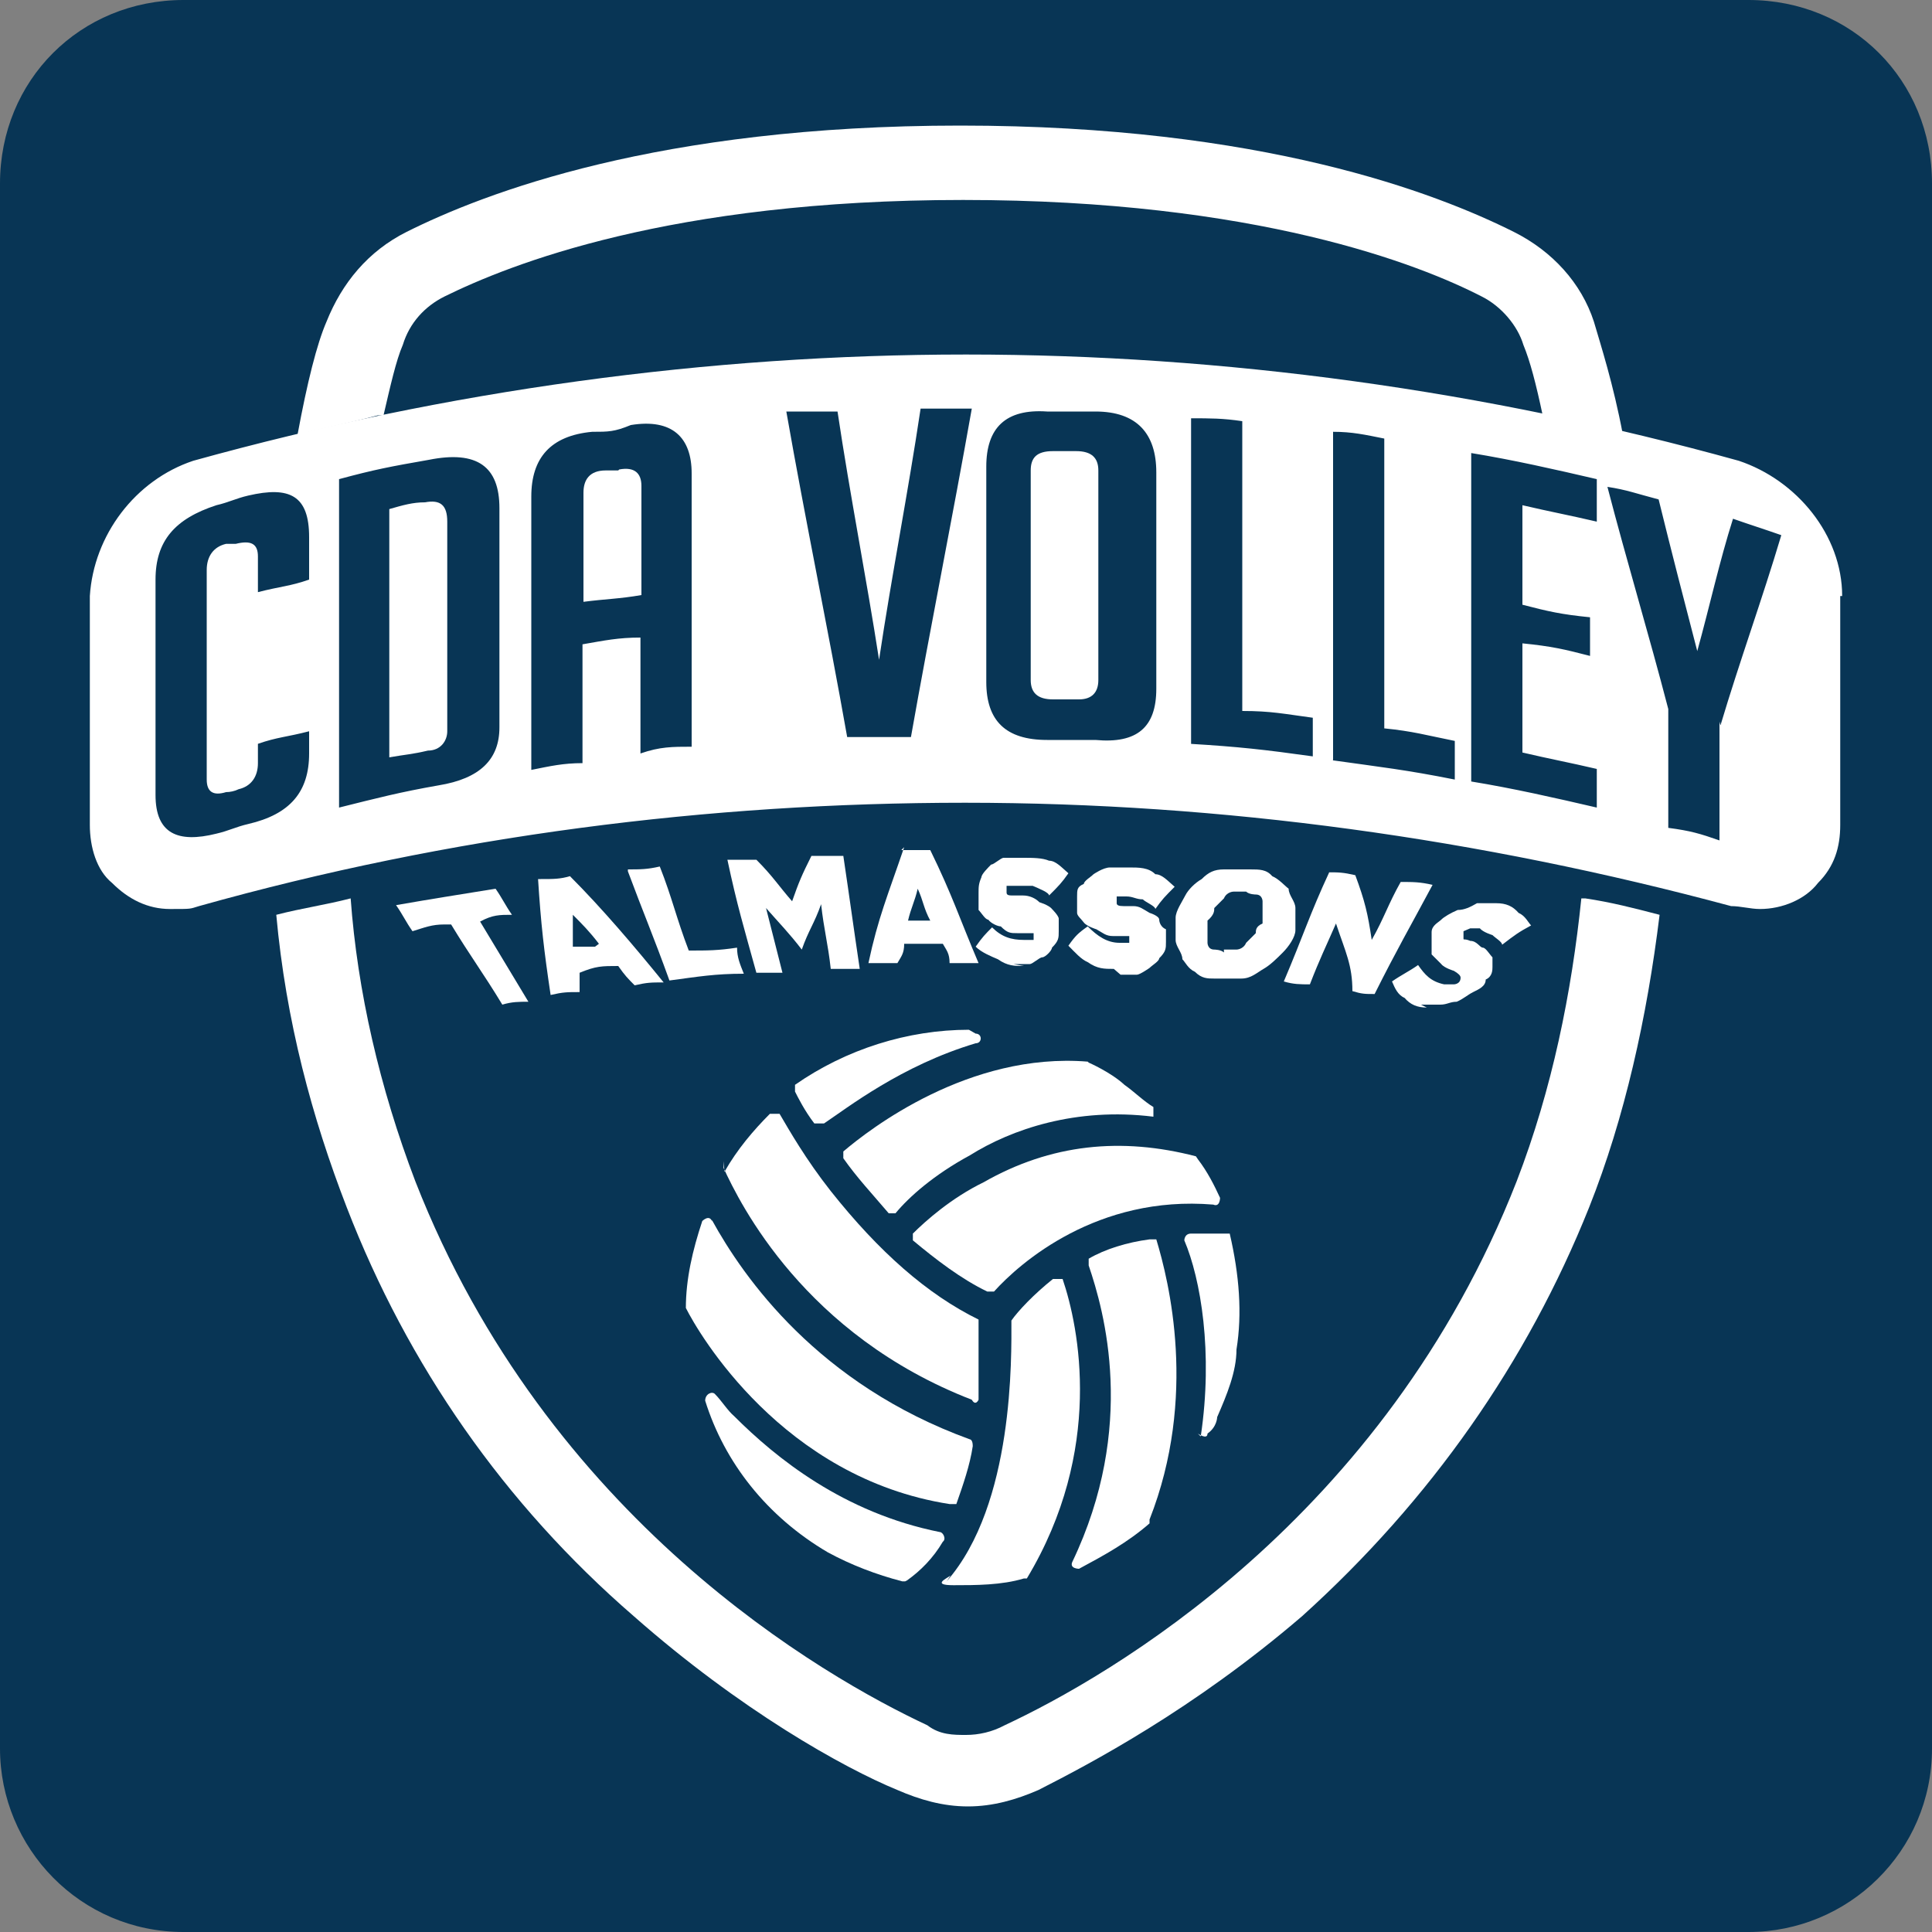 <?xml version="1.0" encoding="UTF-8"?>
<svg id="Livello_1" xmlns="http://www.w3.org/2000/svg" version="1.1" viewBox="0 0 200 200">
  <rect x="0" y="0" width="200" height="200" fill="#808080" stroke="none"/>
  <!-- Generator: Adobe Illustrator 29.0.0, SVG Export Plug-In . SVG Version: 2.1.0 Build 186)  -->
  <defs>
    <style>
      .st0 {
        fill: #083555;
      }

      .st1 {
        fill: #fff;
      }
    </style>
  </defs>
  <g id="Raggruppa_276">
    <path id="Tracciato_183" class="st0" d="M19,0C8.3,0,0,8.3,0,19h0v162c0,10.3,8.3,19,19,19h162c10.3,0,19-8.3,19-19V19c0-10.7-8.3-19-19-19H19Z"/>
  </g>
  <path class="st1" d="M124,120c1,1.3,1.7,2.7,2.3,4,0,0,0,1-.7.7-12-1-20,6-22.7,9h-.7c-2.7-1.3-5.3-3.3-7.7-5.3v-.7c1.3-1.3,4-3.7,7.3-5.3,7-4,14.3-4.7,22-2.7h0"/>
  <path class="st1" d="M112.7,110h0s2.3,1,3.7,2.3c1,.7,2,1.7,3,2.3v1c-8-1-14.7,1.3-19,4-3.7,2-6.3,4.3-7.7,6h-.7c-1.7-2-3.3-3.7-4.7-5.7v-.7c2.7-2.3,13-10.3,25.3-9.3"/>
  <path class="st1" d="M101,107h0c.7,0,.7,1,0,1-7.7,2.3-13.3,6.7-15.7,8.3h-1c-1-1.3-1.7-2.7-2-3.3v-.7c5.3-3.7,11.7-5.7,18-5.7"/>
  <path class="st1" d="M75,121.3c1.3-2.3,3-4.3,4.7-6h1c1,1.7,2.7,4.7,5.3,8,5,6.3,10,10.7,15.3,13.3h0v8.3s-.3.7-.7,0c-17.3-6.7-24-20.3-25.7-24v-.7"/>
  <path class="st1" d="M73.7,126.3c3.3,6,11,17,26.7,22.7,0,0,.3,0,.3.7-.3,2-1,4-1.7,6h-.7c-17.3-2.7-26-17.7-27.3-20.3h0c0-3,.7-6,1.7-9,0,0,.7-.7,1,0"/>
  <path class="st1" d="M93.7,163.7h-.3c-2.7-.7-5.3-1.7-7.7-3-6.3-3.7-10.7-9.3-12.7-15.7,0-.7.7-1,1-.7.7.7,1.3,1.7,2,2.3,4.3,4.3,11.3,10,21.3,12,.3,0,.7.7.3,1-1,1.7-2.3,3-3.7,4"/>
  <path class="st1" d="M98,163.7c7-8,6.7-23.3,6.7-27h0c.7-1,2.3-2.7,4.3-4.3h1c1.7,5,4.3,17.7-3.7,31h-.3c-2.3.7-5,.7-7.3.7s-.7-.7-.3-1"/>
  <path class="st1" d="M119,157.7c-2.3,2-4.7,3.3-7.3,4.7,0,0-1,0-.7-.7,6.7-14,3.3-26,1.7-30.7v-.7c1.7-1,4-1.7,6.3-2h.7c1.3,4.3,4.3,16.3-.7,29h0"/>
  <path class="st1" d="M124.3,148.7c1.3-8.7,0-16.3-1.7-20.3,0,0,0-.7.7-.7h4c1,4.3,1.3,8.3.7,12,0,2.3-1,4.7-2,7,0,0,0,1-1,1.7,0,.7-1,0-1,0"/>
  <path class="st1" d="M163.7,93c-1,9.7-3,19.7-6.7,29.3-13.7,35-42.3,51.3-53,56.3-1.3.7-2.7,1-4,1s-2.7,0-4-1c-10.7-5-39.3-21.3-53-56.3-3.7-9.7-6-19.7-6.7-29.3-2.7.7-5,1-7.7,1.7,1,11,3.7,21,7.3,30.3,6.3,16.3,16.3,30.7,29.7,42.3,11,9.7,21.7,15.7,27.3,18,2.3,1,4.7,1.7,7.3,1.7s5-.7,7.3-1.7c5.3-2.7,16-8.3,27.3-18,13.3-12,23.3-26.3,29.7-42.3,3.7-9.3,6-19.7,7.3-30.3-2.7-.7-5-1.3-7.7-1.7"/>
  <path class="st1" d="M46,95.7c-1.3,0-2,.3-3.3.7-.7-1-1-1.7-1.7-2.7,4-.7,6-1,10.3-1.7.7,1,1,1.7,1.7,2.7-1.3,0-2,0-3.3.7,2,3.3,3,5,5,8.3-1,0-1.7,0-2.7.3-2-3.3-3.3-5-5.3-8.3"/>
  <path class="st1" d="M62,97.7c-1-1.3-1.7-2-2.7-3v3.3h2.3M56,91c1.3,0,2,0,3-.3,3.3,3.3,6.7,7.3,9.7,11-1.3,0-1.7,0-3,.3-.7-.7-1-1-1.7-2-1.7,0-2.3,0-4,.7v2c-1.3,0-1.7,0-3,.3-.7-4.7-1-7.3-1.3-12"/>
  <path class="st1" d="M65,90c1.3,0,2,0,3.3-.3,1.3,3.3,1.7,5.3,3,8.7,2,0,3,0,5-.3,0,1,.3,1.7.7,2.7-3,0-4.7.3-7.7.7-1.7-4.7-2.7-7-4.3-11.3"/>
  <path class="st1" d="M75,89h3.3c1.7,1.7,2.3,2.7,3.7,4.3.7-2,1-2.7,2-4.7h3.3c.7,4.7,1,7,1.7,11.7h-3c-.3-2.7-.7-4-1-6.7-.7,2-1.3,2.7-2,4.7h0c-1.3-1.7-2.3-2.7-3.7-4.3.7,2.7,1,4,1.7,6.7h-2.7c-1.3-4.7-2-7-3-11.7"/>
  <path class="st1" d="M96.3,95.3c-.7-1.3-.7-2-1.3-3.3-.3,1.3-.7,2-1,3.3h2.3M93.3,88h3c2.3,4.7,3,7,5,11.7h-3c0-1-.3-1.3-.7-2h-4c0,1-.3,1.3-.7,2h-3c1-4.7,2-7,3.7-12"/>
  <path class="st1" d="M106,100c-1,0-1.7,0-2.7-.7-.7-.3-1.7-.7-2.3-1.3.7-1,1-1.3,1.7-2,1,1,2,1.3,3.3,1.3h1v-.7h-1.7c-.7,0-1,0-1.7-.7-.3,0-1-.3-1.3-.7-.3,0-.7-.7-1-1v-1.7h0c0-.7,0-1,.3-1.7,0-.3.7-1,1-1.3.3,0,1-.7,1.3-.7h2c1,0,2,0,2.7.3.7,0,1.3.7,2,1.3-.7,1-1,1.3-2,2.3,0-.3-1-.7-1.7-1h-2.7v.7h0c0,.3.3.3.7.3h1c.7,0,1.3.3,1.7.7,0,0,1,.3,1.3.7,0,0,.7.7.7,1v1.3h0c0,.7,0,1-.7,1.7,0,.3-.7,1-1,1s-1,.7-1.3.7h-1.7"/>
  <path class="st1" d="M115.3,100.3c-1,0-1.7,0-2.7-.7-.7-.3-1.3-1-2-1.7.7-1,1-1.3,2-2,1,1,2,1.7,3.3,1.7h1v-.7h-1.7c-.7,0-1-.3-1.7-.7,0,0-1-.3-1.3-.7s-.7-.7-.7-1v-1.7h0c0-.7,0-1,.7-1.3,0-.3.7-.7,1-1,0,0,1-.7,1.7-.7h2c1,0,2,0,2.7.7.7,0,1.3.7,2,1.3-1,1-1.3,1.3-2,2.3,0-.3-1-.7-1.3-1-.7,0-1-.3-1.7-.3h-1v.7h0c0,.2.2.3.7.3h1c.7,0,1,.3,1.7.7,0,0,1,.3,1,.7,0,0,0,.7.7,1v1.3h0c0,.7,0,1-.7,1.7,0,.3-.7.7-1,1,0,0-1,.7-1.3.7h-1.7"/>
  <path class="st1" d="M126.7,98.3h1.3s.7,0,1-.7l1-1c0-.3,0-.7.7-1h0v-2.3s0-.7-.7-.7c0,0-.7,0-1-.3h-1.3s-.7,0-1,.7l-1,1c0,.3,0,.7-.7,1.3h0v2.3s0,.7.7.7c0,0,.7,0,1,.3M125.7,101.3c-.7,0-1.3,0-2-.7-.7-.3-1-1-1.3-1.3,0-.7-.7-1.3-.7-2v-2.3h0c0-.7.7-1.7,1-2.3s1-1.3,1.7-1.7c.7-.7,1.3-1,2.3-1h2.7c1,0,1.7,0,2.3.7.7.3,1.3,1,1.7,1.3,0,.7.7,1.3.7,2v2.3h0c0,.7-.7,1.7-1.3,2.3s-1.3,1.3-2,1.7-1.3,1-2.3,1h-2.3"/>
  <path class="st1" d="M137.3,90.3c1.3,0,1.7,0,3,.3,1,2.7,1.3,4,1.7,6.7,1.3-2.3,1.7-3.7,3-6,1.3,0,2,0,3.3.3-2.3,4.3-3.7,6.7-6,11.3-1,0-1.3,0-2.3-.3,0-2.7-.7-4-1.7-7-1,2.3-1.7,3.7-2.7,6.3-1,0-1.7,0-2.7-.3,2-4.7,2.7-7,4.7-11.3"/>
  <path class="st1" d="M147.7,104.3c-1,0-1.7-.3-2.3-1-.7-.3-1-1-1.3-1.7,1-.7,1.7-1,2.7-1.7.7,1,1.3,1.7,2.7,2h1s.7,0,.7-.7h0q0-.3-.7-.7s-1-.3-1.3-.7l-1-1v-2.3h0c0-.7.7-1,1-1.3s1-.7,1.7-1c.7,0,1.3-.3,2-.7h2c1,0,1.7.3,2.3,1,.7.3,1,1,1.3,1.3-1.3.7-1.7,1-3,2,0-.3-.7-.7-1-1,0,0-1-.3-1.3-.7h-1l-.7.3h0v.7c0,.3,0,0,.7.3.7,0,1,.7,1.3.7s.7.7,1,1v1c0,.3,0,1-.7,1.3h0c0,.7-.7,1-1.3,1.3s-1,.7-1.7,1c-.7,0-1,.3-1.7.3h-2"/>
  <path class="st1" d="M39.7,43c.7-3,1.3-5.7,2-7.3.7-2.3,2.3-4,4.3-5,6.7-3.3,23.3-10,53.7-10s47.3,6.7,53.7,10c2,1,3.7,3,4.3,5,.7,1.7,1.3,4,2,7.3,2.7.7,5.7,1.3,8.3,2-1-5.3-2.3-9.3-3-11.7-1.3-4-4.3-7.3-8.3-9.3-8-4-26-11-57.3-11s-49.3,7-57.3,11c-4,2-6.7,5.3-8.3,9.3-1,2.3-2,6.3-3,11.7,2.7-.7,5.7-1.3,8.3-2"/>
  <path class="st1" d="M178,74.7v12.3c-2-.7-3-1-5.3-1.3v-12.3c-2-7.7-4.3-15.3-6.3-23,2,.3,3,.7,5.3,1.3,1.3,5.3,2.7,10.7,4,15.7h0c1.3-4.7,2.3-9.3,3.7-13.7,2,.7,3,1,5,1.7-2,6.7-4.3,13-6.3,19.7M165.3,54c-3-.7-4.7-1-7.7-1.7v10.3c2.7.7,4,1,7,1.3v4c-2.7-.7-4-1-7-1.3v11.3c3,.7,4.7,1,7.7,1.7v4c-4.3-1-8.7-2-13-2.7v-34c4.3.7,8.7,1.7,13,2.7v4h0v.3ZM138,78.7v-34c2,0,3.3.3,5.3.7v30c3,.3,4.3.7,7.3,1.3v4c-5-1-7.7-1.3-12.7-2M123.3,77.3v-34c2,0,3.3,0,5.3.3v30c3,0,4.3.3,7.3.7v4c-5-.7-7.7-1-12.7-1.3M119.7,71.3c0,4-2,5.7-6.3,5.3h-5c-4.3,0-6.3-2-6.3-6v-22.3c0-4,2-6,6.3-5.7h5c4.3,0,6.3,2.3,6.3,6.3,0,0,0,22.3,0,22.3ZM94,76.3h-6.3c-2-11.3-4.3-22.3-6.3-33.7h5.3c1.3,8.7,3,17.3,4.3,25.7,1.3-8.7,3-17.3,4.3-26h5.3c-2,11.3-4.3,22.7-6.3,34M66.3,78.3v-12.3c-2.3,0-3.7.3-6,.7v12.3c-2,0-3.3.3-5.3.7v-28.3c0-4,2-6.3,6.3-6.7,1.7,0,2.3,0,4-.7,4.3-.7,6.3,1.3,6.3,5v28.3c-2,0-3.3,0-5.3.7M51.7,75.3c0,3.3-2,5.3-6.3,6-4,.7-6.3,1.3-10.3,2.3v-34c3.7-1,5.3-1.3,9.3-2,5-1,7.3.7,7.3,5v22.7ZM32,60c-2,.7-3,.7-5.3,1.3v-3.7c0-1.3-.7-1.7-2.3-1.3h-1c-1.3.3-2,1.3-2,2.7v21.7c0,1.3.7,1.7,2,1.3.4,0,.9-.1,1.3-.3,1.3-.3,2-1.3,2-2.7v-2c2-.7,3-.7,5.3-1.3v2.3c0,4-2,6.3-6.3,7.3-1.3.3-2,.7-3.3,1-4,1-6.3,0-6.3-4v-22.3c0-4,2-6.3,6.3-7.7,1.3-.3,2-.7,3.3-1,4.3-1,6.3,0,6.3,4.3v4h0v.3ZM190.7,61.7c0-6.3-4.7-12-10.7-14h0c-26.3-7.3-53.3-11-80-11s-53.7,3.7-80,11h0c-6,2-10.3,7.7-10.7,14v23.7c0,2.3.7,4.7,2.3,6,1.7,1.7,3.7,2.7,6,2.7s2,0,3-.3c26-7.3,52.7-10.7,79.3-10.7s53.3,3.7,79.3,10.7c1,0,2,.3,3,.3,2.3,0,4.7-1,6-2.7,1.7-1.7,2.3-3.7,2.3-6v-23.7Z"/>
  <path class="st1" d="M64,48.7h-1.3c-1.7,0-2.3,1-2.3,2.3v11.3c2.3-.3,3.7-.3,6-.7v-11.3c0-1.3-.7-2-2.3-1.7"/>
  <path class="st1" d="M111.7,46.7h-2.7c-1.7,0-2.3.7-2.3,2v21.7c0,1.3.7,2,2.3,2h2.7c1.3,0,2-.7,2-2v-21.7c0-1.3-.7-2-2.3-2"/>
  <path class="st1" d="M44,52c-1.3,0-2.3.3-3.7.7v25.7c1.7-.3,2.3-.3,4-.7,1.3,0,2-1,2-2v-21.7c0-1.7-.7-2.3-2.3-2"/>
</svg>